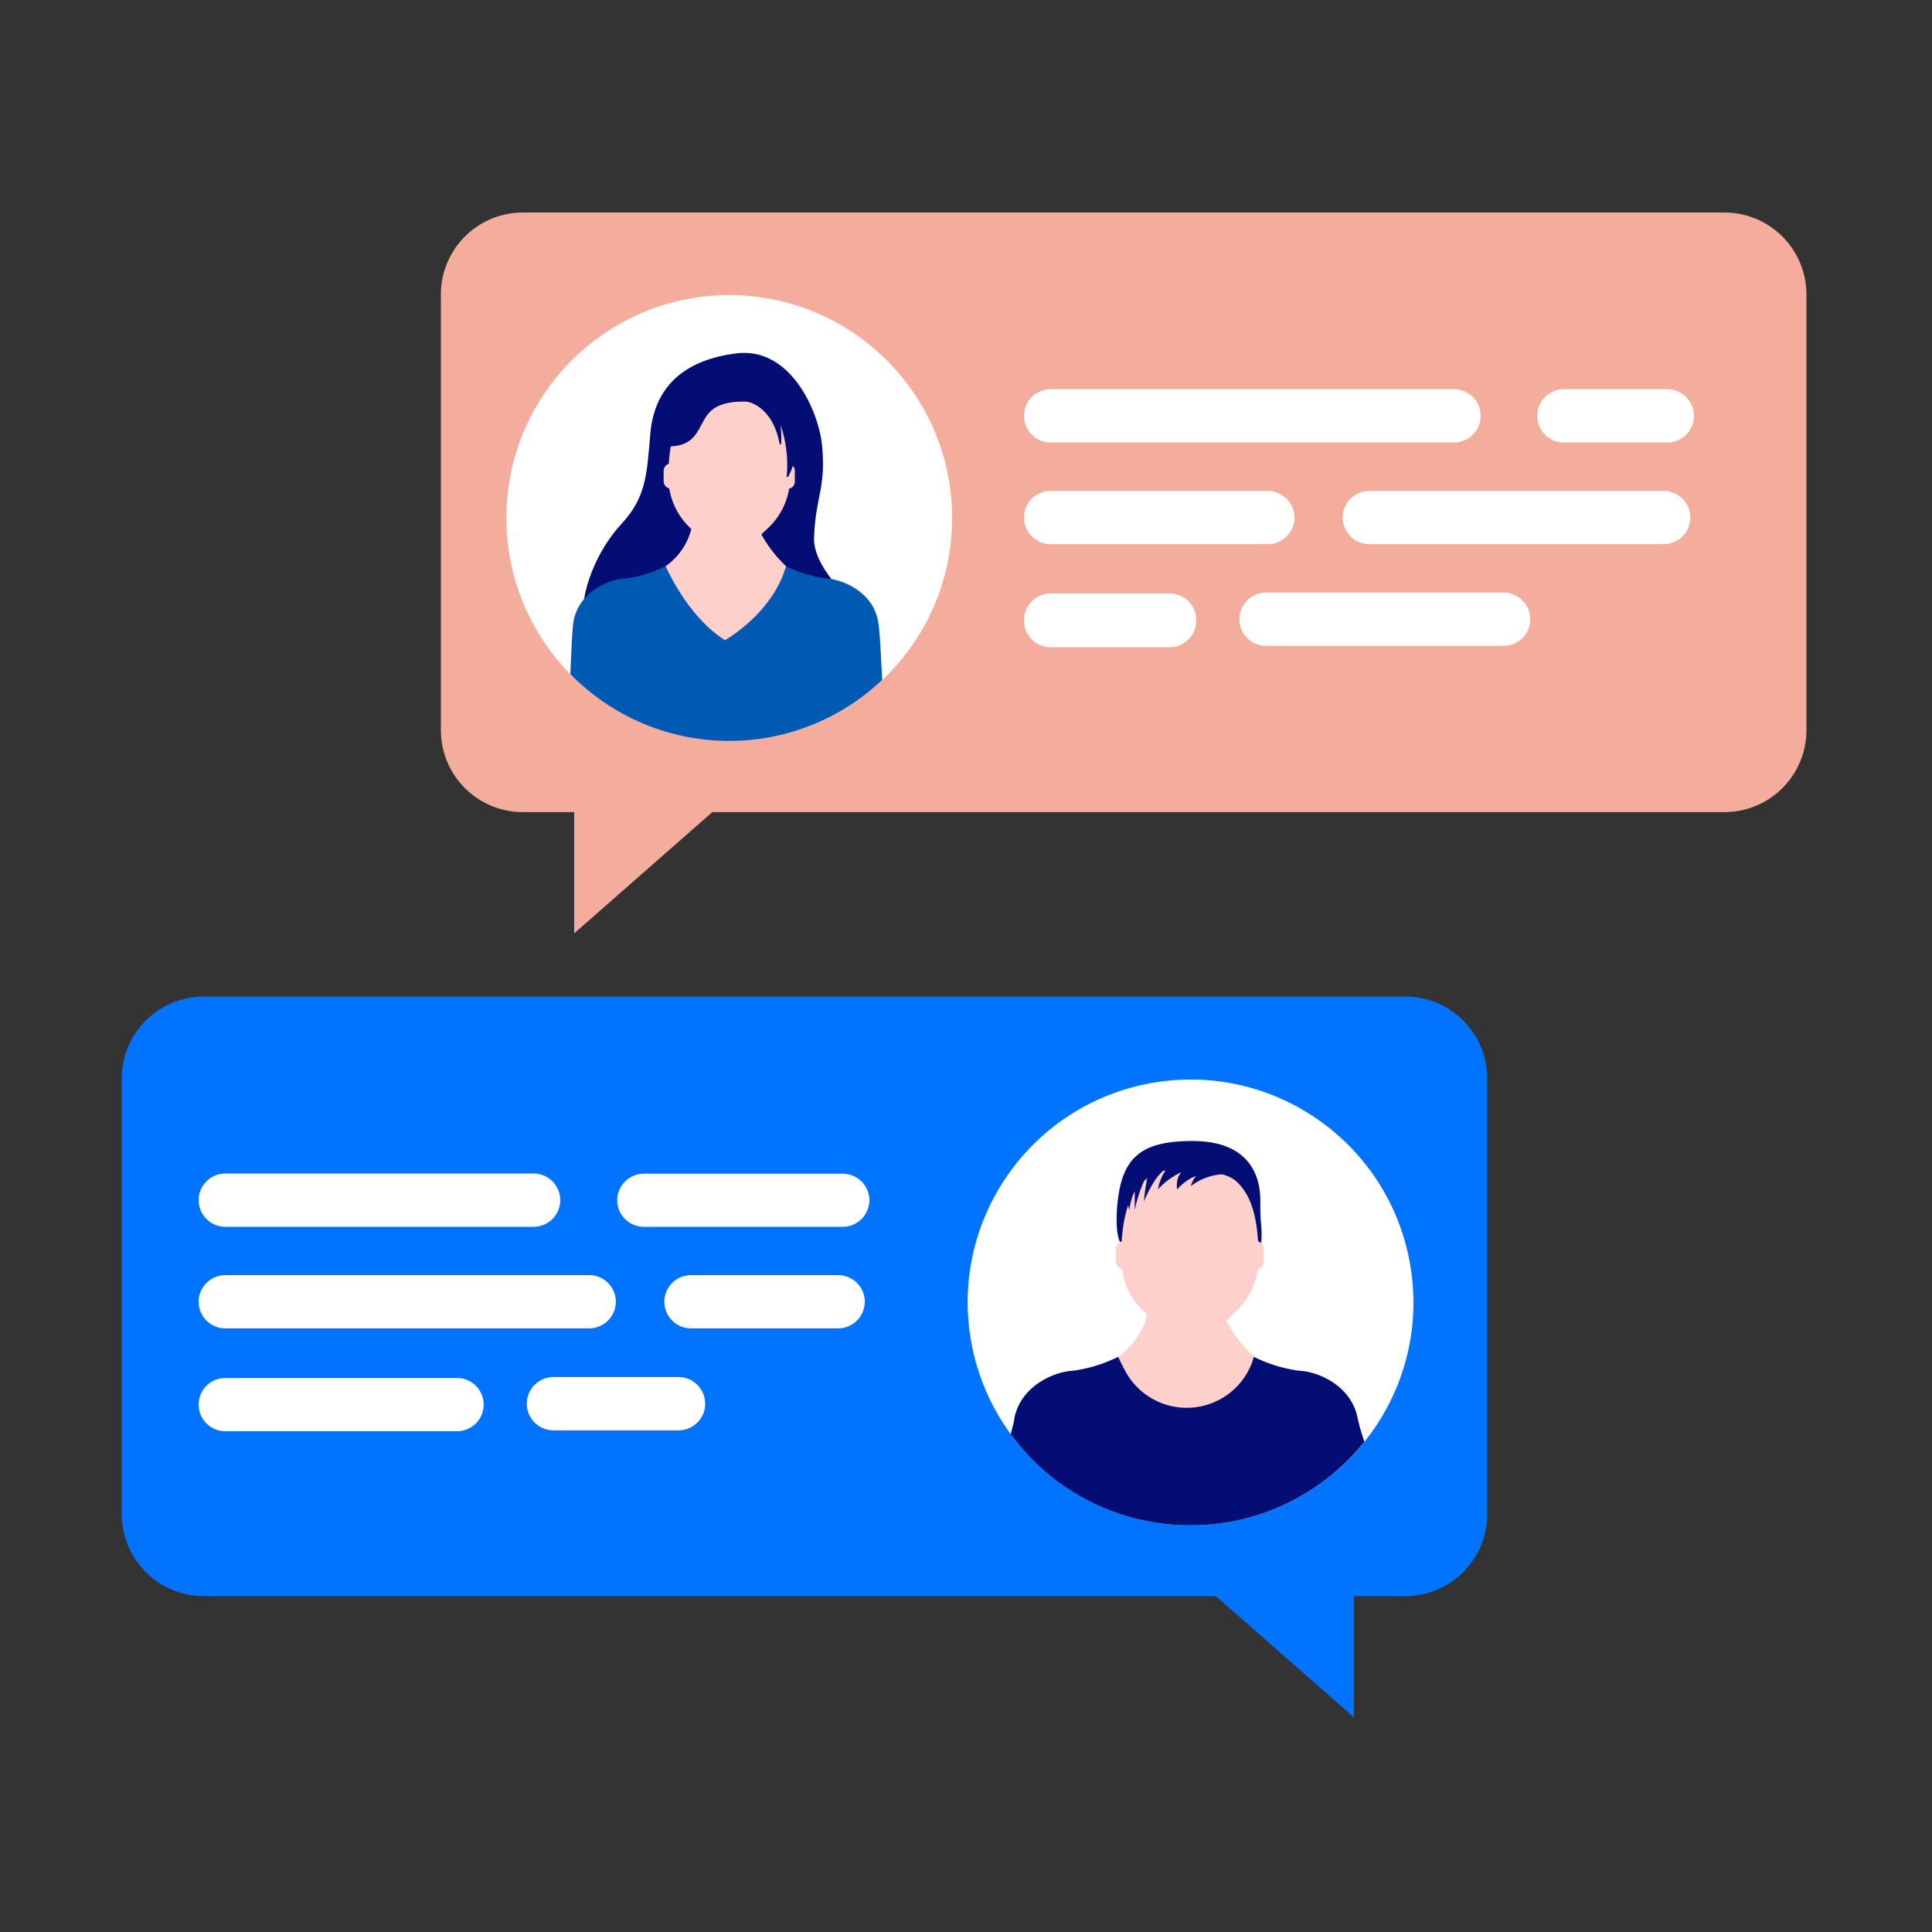 <svg id="Layer_1" data-name="Layer 1" xmlns="http://www.w3.org/2000/svg" viewBox="0 0 200 200"><rect x="0" y="0" width="200" height="200" fill="#333333" stroke="none"/><defs><style>.cls-1{fill:#f4ad9d;}.cls-2{fill:#fff;}.cls-3{fill:#030d74;}.cls-4{fill:#0059b3;}.cls-5{fill:#fed0cc;}.cls-6{fill:#0073ff;}</style></defs><path class="cls-1" d="M178.53,22H54.11a8.49,8.49,0,0,0-8.47,8.47V75.6a8.49,8.49,0,0,0,8.47,8.47h5.33V96.62l14.3-12.55H178.53A8.49,8.49,0,0,0,187,75.6V30.47A8.49,8.49,0,0,0,178.53,22Z"/><circle class="cls-2" cx="75.49" cy="53.62" r="23.07"/><path class="cls-3" d="M84.27,55.64c.16-4.31,1.23-5,.84-9.44-.31-3.5-3.22-10.33-8.89-9.62-4.84.61-8.47,3-8.91,8.4-.35,4.26-.46,6.55-3,9.28S60,61.39,60.4,64.32,68.31,73.41,75,69.4s16.32-.78,13.29-7.13C88.24,62.27,84.15,58.78,84.27,55.64Z"/><path class="cls-4" d="M85.54,59.88a13,13,0,0,1-4.17-1.27H68.91a13.14,13.14,0,0,1-4.17,1.27c-1.82.09-4.83,1.45-5.37,4.44-.15.86-.25,3.8-.33,5.46a23,23,0,0,0,32.29.6c-.12-1.81-.21-4.86-.43-6.06C90.37,61.33,87.35,60,85.54,59.88Z"/><path class="cls-5" d="M68.91,58.61s2.23,5.21,6.14,7.66c0,0,4.91-2.74,6.32-7.66A46.25,46.25,0,0,0,68.91,58.61Z"/><path class="cls-5" d="M78.28,54.23h-6.6a6.73,6.73,0,0,1-2.77,4.38c5.87,2.4,12.46,0,12.46,0A13.35,13.35,0,0,1,78.28,54.23Z"/><path class="cls-5" d="M75.49,41.66c-3.95,0-5.57,2.35-5.57,8.28a7.12,7.12,0,0,0,4.49,6.81,2.68,2.68,0,0,0,2.15,0,7.1,7.1,0,0,0,4.49-6.81C81.05,44,79.43,41.66,75.49,41.66Z"/><path class="cls-5" d="M75.49,41.21c-4.47,0-6.3,2.35-6.3,8.28a7.22,7.22,0,0,0,5.08,6.81,3.39,3.39,0,0,0,2.43,0,7.23,7.23,0,0,0,5.09-6.81C81.79,43.56,80,41.21,75.49,41.21Z"/><rect class="cls-5" x="68.7" y="47.99" width="1.48" height="2.6" rx="0.74"/><path class="cls-5" d="M81.54,48a.74.74,0,0,0-.74.74v1.12a.74.74,0,1,0,1.48,0V48.73A.74.74,0,0,0,81.54,48Z"/><path class="cls-3" d="M70.18,41.21c-1.21,1.12-3.87,5.14-.74,5s2.78-2.59,4.31-3.81,4.58-.73,4.58-.73C76.78,39.54,71.39,40.1,70.18,41.21Z"/><path class="cls-3" d="M77.25,41.57s2.67.26,3.46,4.39a.08.08,0,0,0,.15,0,10.58,10.58,0,0,0-.06-2,13,13,0,0,1,.64,5.37.09.09,0,0,0,.17,0,8.69,8.69,0,0,0,.91-3.13C82.52,44.74,80.28,39.92,77.25,41.57Z"/><path class="cls-2" d="M150.49,45.81H108.72A2.76,2.76,0,0,1,106,43.05h0a2.76,2.76,0,0,1,2.75-2.76h41.77a2.77,2.77,0,0,1,2.76,2.76h0A2.77,2.77,0,0,1,150.49,45.81Z"/><path class="cls-2" d="M172.6,40.29H161.88a2.76,2.76,0,0,0-2.75,2.76h0a2.76,2.76,0,0,0,2.75,2.76H172.6a2.77,2.77,0,0,0,2.76-2.76h0A2.77,2.77,0,0,0,172.6,40.29Z"/><path class="cls-2" d="M121.09,61.44H108.72A2.76,2.76,0,0,0,106,64.19h0A2.76,2.76,0,0,0,108.72,67h12.37a2.76,2.76,0,0,0,2.75-2.76h0A2.76,2.76,0,0,0,121.09,61.44Z"/><path class="cls-2" d="M155.65,61.34h-24.6a2.76,2.76,0,0,0-2.75,2.76h0a2.76,2.76,0,0,0,2.75,2.76h24.6a2.77,2.77,0,0,0,2.76-2.76h0A2.77,2.77,0,0,0,155.65,61.34Z"/><path class="cls-2" d="M131.2,50.82H108.72A2.76,2.76,0,0,0,106,53.58h0a2.76,2.76,0,0,0,2.75,2.75H131.2A2.76,2.76,0,0,0,134,53.58h0A2.77,2.77,0,0,0,131.2,50.82Z"/><path class="cls-2" d="M172.18,50.82H141.7A2.76,2.76,0,0,0,139,53.58h0a2.76,2.76,0,0,0,2.75,2.75h30.48a2.76,2.76,0,0,0,2.75-2.75h0A2.76,2.76,0,0,0,172.18,50.82Z"/><path class="cls-6" d="M21.07,103.16H145.49a8.49,8.49,0,0,1,8.47,8.47v45.12a8.5,8.5,0,0,1-8.47,8.48h-5.33v12.55l-14.3-12.55H21.07a8.5,8.5,0,0,1-8.47-8.48V111.63A8.49,8.49,0,0,1,21.07,103.16Z"/><circle class="cls-2" cx="123.24" cy="134.83" r="23.07" transform="translate(-20.46 22.06) rotate(-9.45)"/><path class="cls-3" d="M130.47,124.3c0-1.58-.38-6.1-6.83-6.18-5.83-.07-7.61,1.94-8,6.92-.33,4.81,1.17,4.14,2,4.93,2.39,2.33,4.37,6.2,6,6.12s2.64-3,3.49-4a3.38,3.38,0,0,0,3.44-3.44C130.68,126.7,130.43,126.88,130.47,124.3Z"/><path class="cls-3" d="M123.24,157.9a23,23,0,0,0,18-8.66,23,23,0,0,1-.68-2.34c-.6-3.38-4-4.91-6.06-5a15,15,0,0,1-4.7-1.44H115.75a15,15,0,0,1-4.7,1.44c-2,.1-5.45,1.63-6.06,5,0,.24-.17.8-.36,1.56A23,23,0,0,0,123.24,157.9Z"/><path class="cls-5" d="M115.75,140.45s.26.6.75,1.5a7.22,7.22,0,0,0,13.2-1.15c0-.12.08-.23.11-.35S122,139.33,115.75,140.45Z"/><path class="cls-5" d="M126.33,135.51h-7.45a7.56,7.56,0,0,1-3.13,4.94c6.63,2.72,14.06,0,14.06,0A15,15,0,0,1,126.33,135.51Z"/><path class="cls-5" d="M123.18,121.33c-4.46,0-6.28,2.65-6.28,9.35a8,8,0,0,0,5.06,7.68,3.11,3.11,0,0,0,2.43,0,8,8,0,0,0,5.06-7.68C129.45,124,127.63,121.33,123.18,121.33Z"/><path class="cls-5" d="M123.18,120.83c-5.05,0-7.11,2.64-7.11,9.34,0,4.81,3.67,6.89,5.73,7.68a3.83,3.83,0,0,0,2.75,0c2.06-.79,5.73-2.87,5.73-7.68C130.28,123.47,128.22,120.83,123.18,120.83Z"/><path class="cls-5" d="M116.35,128.47h0a.84.84,0,0,0-.83.84v1.26a.84.84,0,0,0,.83.84h0a.85.85,0,0,0,.84-.84v-1.26A.85.85,0,0,0,116.35,128.47Z"/><path class="cls-5" d="M130,128.47a.85.85,0,0,0-.84.84v1.26a.84.84,0,0,0,1.68,0v-1.26A.85.85,0,0,0,130,128.47Z"/><path class="cls-3" d="M123.08,118.72c-6.23.36-7,6.36-7,6.36a5.06,5.06,0,0,1,3.57-3.75c3-.7,2.76.68,3.54.57,1-.14.89-.57,2-.57a5.81,5.81,0,0,1,4,1.9S129.32,118.37,123.08,118.72Z"/><path class="cls-3" d="M123.9,119.39a6,6,0,0,0-6.57,2.5c-1,1.16-.43,3.4-.43,3.4a9.28,9.28,0,0,1,.57-2.12c0,1,0,2.12,0,2.12a13.62,13.62,0,0,1,1.45-4,18.91,18.91,0,0,0-.5,3.08c1.35-3.15,2.33-3.36,2.33-3.36a5.25,5.25,0,0,0-.88,2.12,7.54,7.54,0,0,1,2.54-1.84c-.76.51-.56,1.84-.56,1.84a5.69,5.69,0,0,1,2-1.44,2.7,2.7,0,0,0-.57,1.09,6,6,0,0,1,3.43-1.23S127.71,120.28,123.9,119.39Z"/><path class="cls-2" d="M55.25,127H23.32a2.77,2.77,0,0,1-2.76-2.76h0a2.77,2.77,0,0,1,2.76-2.76H55.25A2.77,2.77,0,0,1,58,124.26h0A2.77,2.77,0,0,1,55.25,127Z"/><path class="cls-2" d="M87.19,121.5H66.65a2.77,2.77,0,0,0-2.76,2.76h0A2.77,2.77,0,0,0,66.65,127H87.19A2.77,2.77,0,0,0,90,124.26h0A2.77,2.77,0,0,0,87.19,121.5Z"/><path class="cls-2" d="M47.32,142.65h-24a2.76,2.76,0,0,0-2.76,2.75h0a2.77,2.77,0,0,0,2.76,2.76h24a2.76,2.76,0,0,0,2.75-2.76h0A2.76,2.76,0,0,0,47.32,142.65Z"/><path class="cls-2" d="M70.24,142.55H57.29a2.77,2.77,0,0,0-2.76,2.76h0a2.77,2.77,0,0,0,2.76,2.76H70.24A2.77,2.77,0,0,0,73,145.31h0A2.77,2.77,0,0,0,70.24,142.55Z"/><path class="cls-2" d="M61,132H23.32a2.77,2.77,0,0,0-2.76,2.76h0a2.76,2.76,0,0,0,2.76,2.75H61a2.76,2.76,0,0,0,2.75-2.75h0A2.76,2.76,0,0,0,61,132Z"/><path class="cls-2" d="M86.77,132H71.53a2.77,2.77,0,0,0-2.76,2.76h0a2.76,2.76,0,0,0,2.76,2.75H86.77a2.76,2.76,0,0,0,2.75-2.75h0A2.76,2.76,0,0,0,86.77,132Z"/></svg>